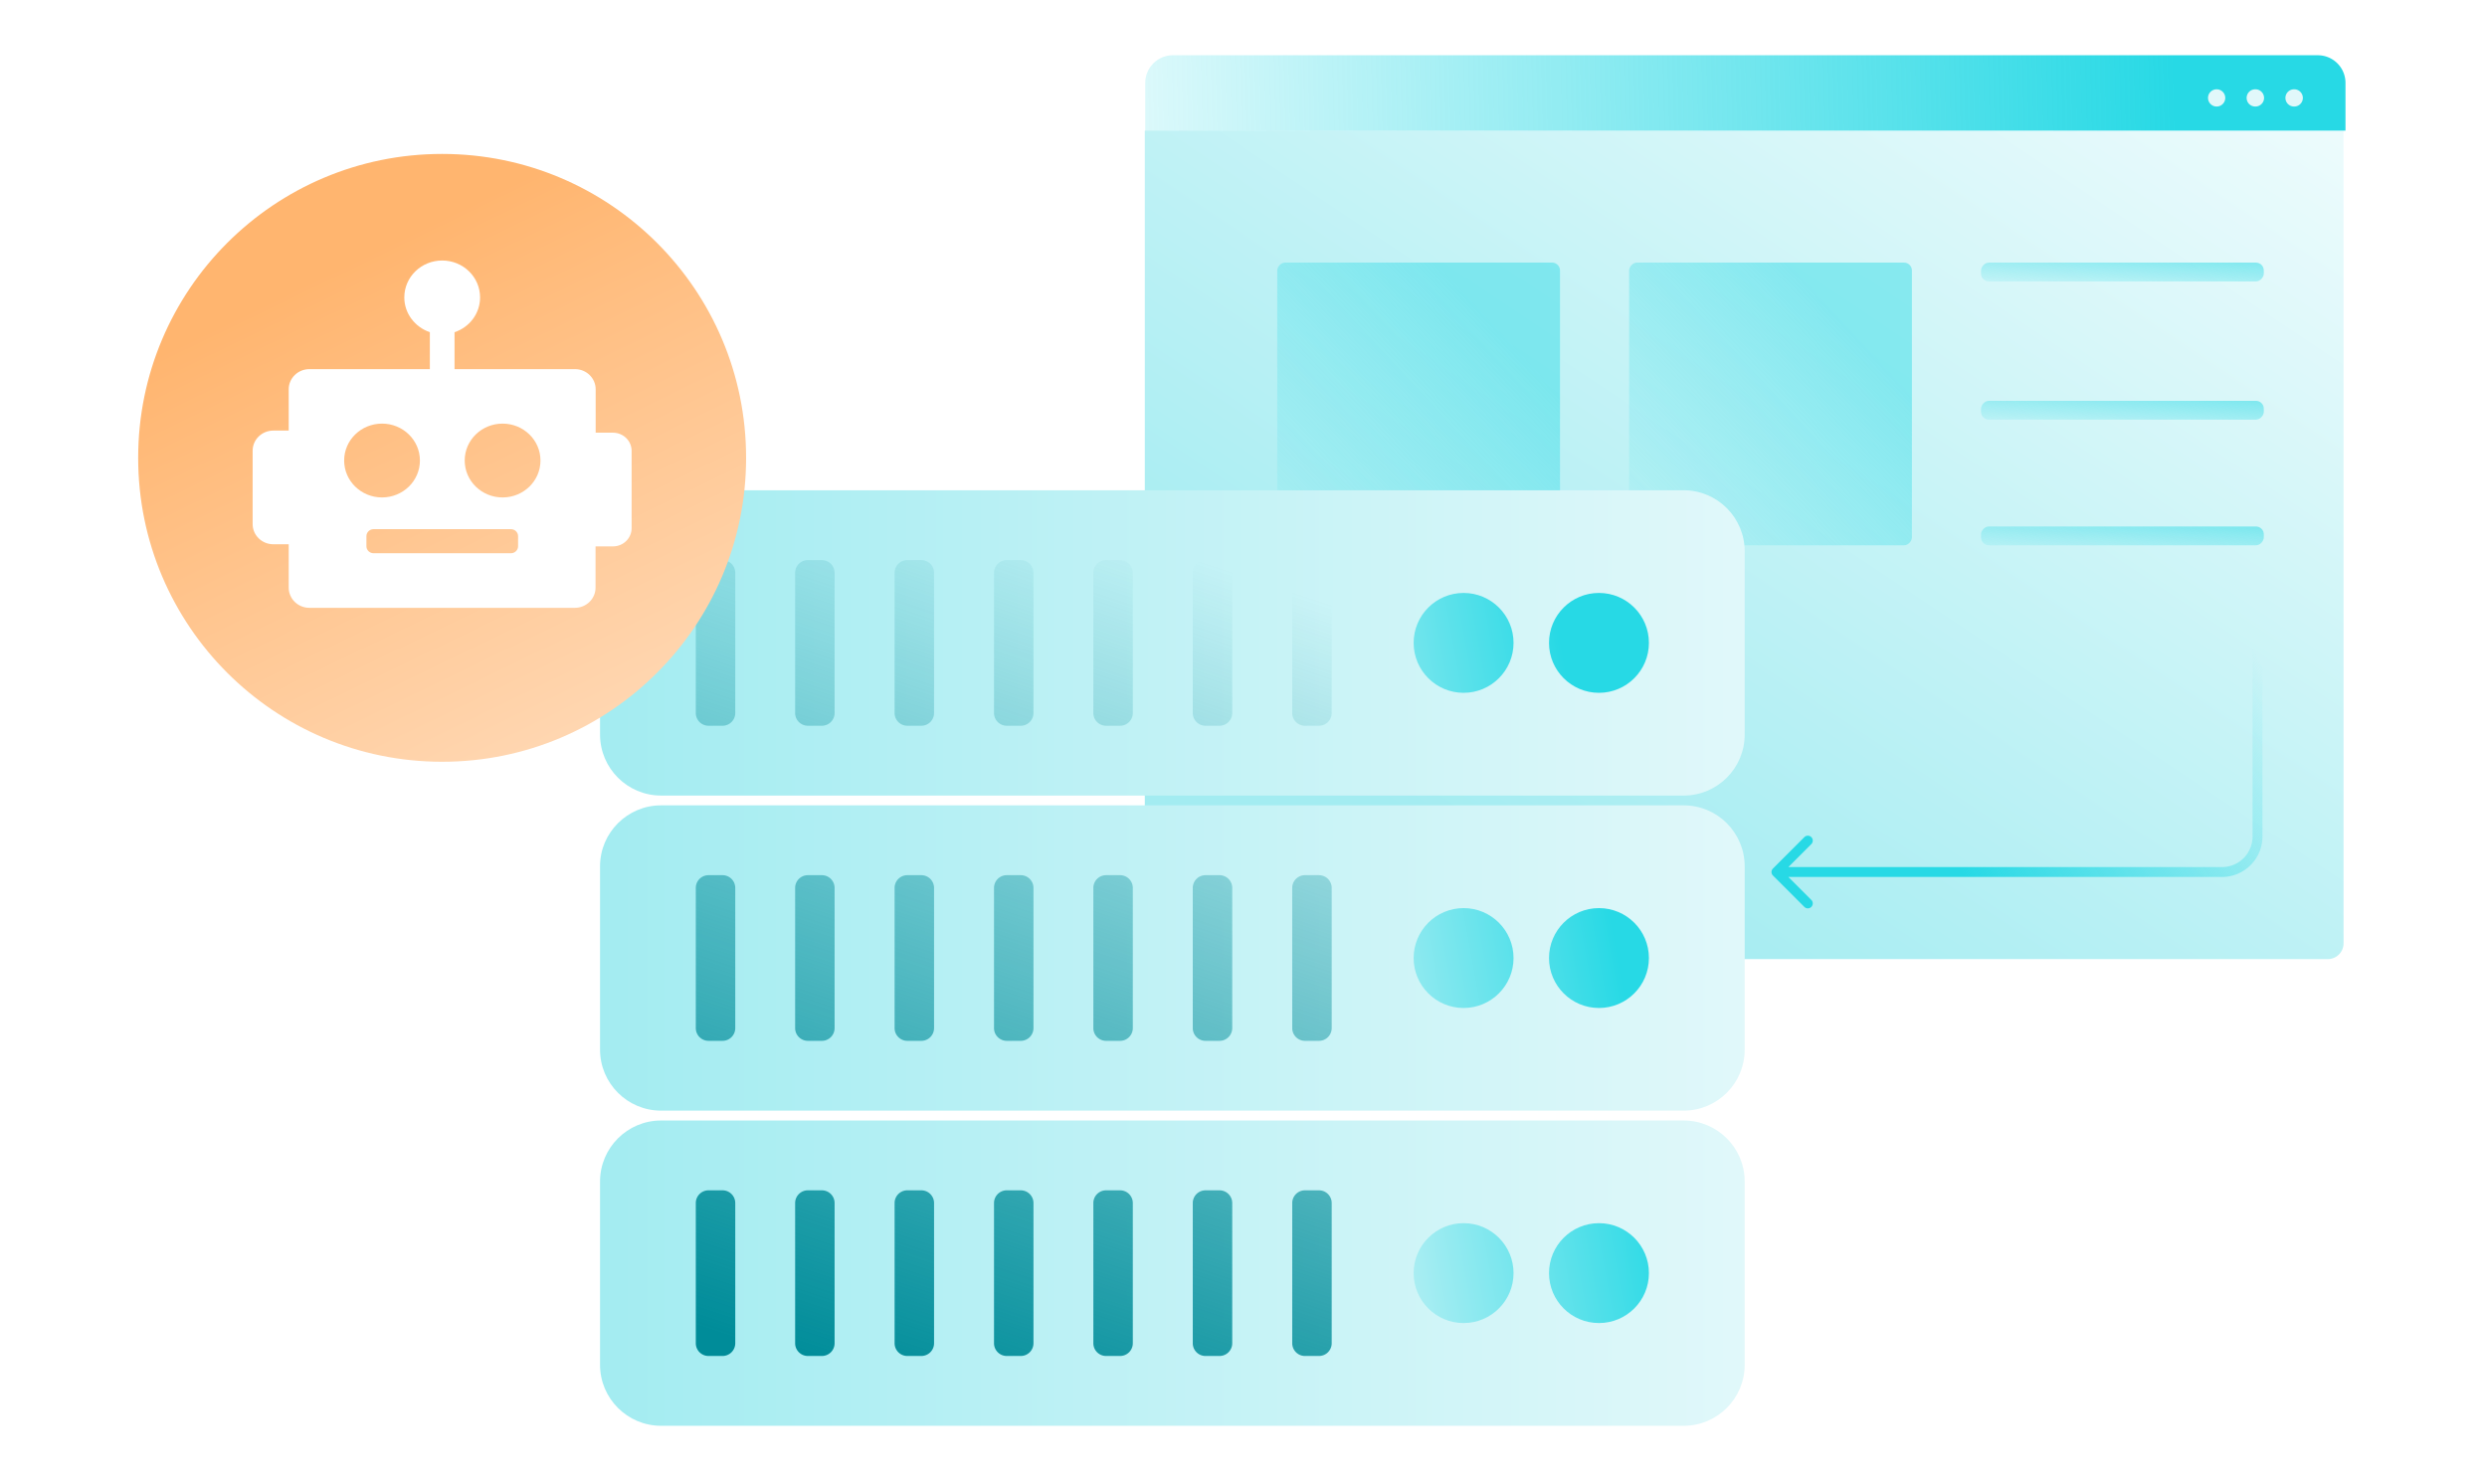 <svg xmlns="http://www.w3.org/2000/svg" width="630" height="376" fill="none"><mask id="a" width="630" height="376" x="0" y="0" maskUnits="userSpaceOnUse" style="mask-type:alpha"><path fill="#D9D9D9" d="M0 0h630v376H0z"/></mask><g mask="url(#a)"><path fill="url(#b)" d="M290.001 33.102h303.663V239a4 4 0 0 1-4 4H294.001a4 4 0 0 1-4-4V33.102Z"/><path fill="url(#c)" d="M594.152 21a7 7 0 0 0-7-7H297.118a7 7 0 0 0-7 7v12.102h304.034V21Z"/><path fill="#E1F8FA" d="M581.168 26.99a2.184 2.184 0 1 1 0-4.367 2.184 2.184 0 0 1 0 4.368ZM571.34 26.99a2.184 2.184 0 1 1 0-4.367 2.184 2.184 0 0 1 0 4.368ZM561.513 26.99a2.183 2.183 0 1 1 0-4.366 2.183 2.183 0 0 1 0 4.367Z"/><rect width="71.631" height="4.775" fill="url(#d)" opacity=".49" rx="2" transform="matrix(-1 0 0 1 573.459 66.53)"/><rect width="71.631" height="4.775" fill="url(#e)" opacity=".49" rx="2" transform="matrix(-1 0 0 1 573.459 101.549)"/><rect width="71.631" height="4.775" fill="url(#f)" opacity=".49" rx="2" transform="matrix(-1 0 0 1 573.459 133.385)"/><rect width="71.631" height="71.631" fill="url(#g)" opacity=".45" rx="2" transform="matrix(-1 0 0 1 484.318 66.53)"/><rect width="71.631" height="71.631" fill="url(#h)" opacity=".45" rx="2" transform="matrix(-1 0 0 1 395.178 66.53)"/><path fill="url(#i)" d="M449.116 221.818a1.25 1.25 0 0 1 0-1.768l7.955-7.955a1.25 1.25 0 0 1 1.768 1.768l-7.071 7.071 7.071 7.071a1.25 1.25 0 0 1-1.768 1.768l-7.955-7.955Zm124.001-70.923v61.039h-2.5v-61.039h2.5Zm-10.25 71.289H450v-2.5h112.867v2.5Zm10.25-10.25c0 5.661-4.589 10.25-10.25 10.25v-2.5a7.75 7.75 0 0 0 7.75-7.75h2.5Z"/><g filter="url(#j)"><path fill="url(#k)" d="M426.495 124.213H167.466c-8.542 0-15.466 6.924-15.466 15.466v46.418c0 8.542 6.924 15.466 15.466 15.466h259.029c8.541 0 15.466-6.924 15.466-15.466v-46.418c0-8.542-6.925-15.466-15.466-15.466Z"/></g><g filter="url(#l)"><path fill="url(#m)" d="M426.495 204.039H167.466c-8.542 0-15.466 6.924-15.466 15.466v46.418c0 8.542 6.924 15.467 15.466 15.467h259.029c8.541 0 15.466-6.925 15.466-15.467v-46.418c0-8.542-6.925-15.466-15.466-15.466Z"/></g><g filter="url(#n)"><path fill="url(#o)" d="M426.495 283.889H167.466c-8.542 0-15.466 6.924-15.466 15.466v46.418c0 8.542 6.924 15.466 15.466 15.466h259.029c8.541 0 15.466-6.924 15.466-15.466v-46.418c0-8.542-6.925-15.466-15.466-15.466Z"/></g><path fill="url(#p)" fill-rule="evenodd" d="M417.698 162.879c0 6.988-5.665 12.653-12.653 12.653s-12.652-5.665-12.652-12.653 5.664-12.652 12.652-12.652c6.988 0 12.653 5.664 12.653 12.652Zm-34.293 0c0 6.988-5.665 12.653-12.653 12.653s-12.652-5.665-12.652-12.653 5.664-12.652 12.652-12.652c6.988 0 12.653 5.664 12.653 12.652Zm-12.653 92.503c6.988 0 12.653-5.665 12.653-12.653s-5.665-12.653-12.653-12.653-12.652 5.665-12.652 12.653 5.664 12.653 12.652 12.653Zm46.946-12.653c0 6.988-5.665 12.653-12.653 12.653s-12.652-5.665-12.652-12.653 5.664-12.653 12.652-12.653c6.988 0 12.653 5.665 12.653 12.653Zm-46.946 92.478c6.988 0 12.653-5.665 12.653-12.652 0-6.988-5.665-12.653-12.653-12.653s-12.652 5.665-12.652 12.653c0 6.987 5.664 12.652 12.652 12.652Zm46.946-12.652c0 6.987-5.665 12.652-12.653 12.652s-12.652-5.665-12.652-12.652c0-6.988 5.664-12.653 12.652-12.653 6.988 0 12.653 5.665 12.653 12.653Z" clip-rule="evenodd"/><path fill="url(#q)" fill-rule="evenodd" d="M183.027 141.902h-3.542a3.227 3.227 0 0 0-3.227 3.227v35.517a3.227 3.227 0 0 0 3.227 3.227h3.542a3.227 3.227 0 0 0 3.227-3.227v-35.517a3.227 3.227 0 0 0-3.227-3.227Zm25.164 0h-3.542a3.227 3.227 0 0 0-3.227 3.227v35.517a3.227 3.227 0 0 0 3.227 3.227h3.542a3.227 3.227 0 0 0 3.227-3.227v-35.517a3.227 3.227 0 0 0-3.227-3.227Zm21.653 0h3.542a3.227 3.227 0 0 1 3.227 3.227v35.517a3.226 3.226 0 0 1-3.227 3.227h-3.542a3.227 3.227 0 0 1-3.227-3.227v-35.517a3.227 3.227 0 0 1 3.227-3.227Zm28.726 0h-3.542a3.227 3.227 0 0 0-3.227 3.227v35.517a3.227 3.227 0 0 0 3.227 3.227h3.542a3.227 3.227 0 0 0 3.227-3.227v-35.517a3.227 3.227 0 0 0-3.227-3.227Zm21.622 0h3.542a3.227 3.227 0 0 1 3.227 3.227v35.517a3.227 3.227 0 0 1-3.227 3.227h-3.542a3.227 3.227 0 0 1-3.227-3.227v-35.517a3.227 3.227 0 0 1 3.227-3.227Zm28.727 0h-3.541a3.227 3.227 0 0 0-3.227 3.227v35.517a3.226 3.226 0 0 0 3.227 3.227h3.541a3.227 3.227 0 0 0 3.228-3.227v-35.517a3.227 3.227 0 0 0-3.228-3.227Zm21.654 0h3.542a3.227 3.227 0 0 1 3.227 3.227v35.517a3.227 3.227 0 0 1-3.227 3.227h-3.542a3.227 3.227 0 0 1-3.227-3.227v-35.517a3.227 3.227 0 0 1 3.227-3.227Zm-147.546 79.831h-3.542a3.227 3.227 0 0 0-3.227 3.227v35.517a3.227 3.227 0 0 0 3.227 3.227h3.542a3.227 3.227 0 0 0 3.227-3.227V224.96a3.227 3.227 0 0 0-3.227-3.227Zm21.622 0h3.542a3.227 3.227 0 0 1 3.227 3.227v35.517a3.227 3.227 0 0 1-3.227 3.227h-3.542a3.227 3.227 0 0 1-3.227-3.227V224.96a3.227 3.227 0 0 1 3.227-3.227Zm28.737 0h-3.542a3.227 3.227 0 0 0-3.227 3.227v35.517a3.227 3.227 0 0 0 3.227 3.227h3.542a3.227 3.227 0 0 0 3.227-3.227V224.96a3.226 3.226 0 0 0-3.227-3.227Zm21.642 0h3.542a3.227 3.227 0 0 1 3.227 3.227v35.517a3.227 3.227 0 0 1-3.227 3.227h-3.542a3.227 3.227 0 0 1-3.227-3.227V224.96a3.227 3.227 0 0 1 3.227-3.227Zm28.706 0h-3.542a3.227 3.227 0 0 0-3.227 3.227v35.517a3.227 3.227 0 0 0 3.227 3.227h3.542a3.227 3.227 0 0 0 3.227-3.227V224.96a3.227 3.227 0 0 0-3.227-3.227Zm21.644 0h3.541a3.227 3.227 0 0 1 3.228 3.227v35.517a3.227 3.227 0 0 1-3.228 3.227h-3.541a3.227 3.227 0 0 1-3.227-3.227V224.96a3.226 3.226 0 0 1 3.227-3.227Zm28.737 0h-3.542a3.227 3.227 0 0 0-3.227 3.227v35.517a3.227 3.227 0 0 0 3.227 3.227h3.542a3.227 3.227 0 0 0 3.227-3.227V224.96a3.227 3.227 0 0 0-3.227-3.227Zm-154.63 79.845h3.542a3.227 3.227 0 0 1 3.227 3.227v35.517a3.227 3.227 0 0 1-3.227 3.227h-3.542a3.227 3.227 0 0 1-3.227-3.227v-35.517a3.227 3.227 0 0 1 3.227-3.227Zm28.706 0h-3.542a3.227 3.227 0 0 0-3.227 3.227v35.517a3.227 3.227 0 0 0 3.227 3.227h3.542a3.227 3.227 0 0 0 3.227-3.227v-35.517a3.227 3.227 0 0 0-3.227-3.227Zm21.653 0h3.542a3.226 3.226 0 0 1 3.227 3.227v35.517a3.227 3.227 0 0 1-3.227 3.227h-3.542a3.227 3.227 0 0 1-3.227-3.227v-35.517a3.227 3.227 0 0 1 3.227-3.227Zm28.726 0h-3.542a3.227 3.227 0 0 0-3.227 3.227v35.517a3.227 3.227 0 0 0 3.227 3.227h3.542a3.227 3.227 0 0 0 3.227-3.227v-35.517a3.227 3.227 0 0 0-3.227-3.227Zm21.622 0h3.542a3.227 3.227 0 0 1 3.227 3.227v35.517a3.227 3.227 0 0 1-3.227 3.227h-3.542a3.227 3.227 0 0 1-3.227-3.227v-35.517a3.227 3.227 0 0 1 3.227-3.227Zm28.727 0h-3.541a3.226 3.226 0 0 0-3.227 3.227v35.517a3.227 3.227 0 0 0 3.227 3.227h3.541a3.227 3.227 0 0 0 3.228-3.227v-35.517a3.227 3.227 0 0 0-3.228-3.227Zm21.654 0h3.542a3.227 3.227 0 0 1 3.227 3.227v35.517a3.227 3.227 0 0 1-3.227 3.227h-3.542a3.227 3.227 0 0 1-3.227-3.227v-35.517a3.227 3.227 0 0 1 3.227-3.227Z" clip-rule="evenodd"/><circle cx="112" cy="116" r="77" fill="url(#r)"/><path fill="#fff" d="M155.309 109.626h-4.415V98.63c0-2.809-2.331-5.11-5.243-5.11h-30.508v-9.352c3.771-1.255 6.469-4.722 6.469-8.815 0-5.17-4.292-9.353-9.597-9.353-5.304 0-9.597 4.183-9.597 9.353 0 4.094 2.729 7.53 6.47 8.815v9.352H78.38c-2.882 0-5.243 2.272-5.243 5.11v10.459h-3.894c-2.882 0-5.243 2.271-5.243 5.109v18.586c0 2.809 2.33 5.11 5.243 5.11h3.894v10.996c0 2.809 2.33 5.11 5.243 5.11h67.24c2.882 0 5.243-2.271 5.243-5.11v-10.458h4.415c2.606 0 4.722-2.062 4.722-4.602v-19.602c0-2.54-2.116-4.602-4.722-4.602h.031Zm-68.13 7.052c0-5.169 4.293-9.352 9.598-9.352 5.304 0 9.597 4.183 9.597 9.352 0 5.17-4.293 9.353-9.597 9.353-5.305 0-9.597-4.183-9.597-9.353Zm44.061 21.724c0 .956-.797 1.763-1.809 1.763h-34.8c-.982 0-1.81-.777-1.81-1.763v-2.57c0-.956.798-1.763 1.81-1.763h34.8c.981 0 1.809.777 1.809 1.763v2.57Zm-3.925-12.371c-5.304 0-9.597-4.183-9.597-9.353 0-5.169 4.293-9.352 9.597-9.352 5.305 0 9.597 4.183 9.597 9.352 0 5.17-4.292 9.353-9.597 9.353Z"/></g><defs><linearGradient id="b" x1="573.5" x2="382" y1="-63" y2="224" gradientUnits="userSpaceOnUse"><stop stop-color="#fff"/><stop offset="1" stop-color="#A3ECF1"/></linearGradient><linearGradient id="c" x1="551.174" x2="182.671" y1="23.551" y2="33.102" gradientUnits="userSpaceOnUse"><stop stop-color="#27D9E5"/><stop offset=".851" stop-color="#27D9E5" stop-opacity="0"/></linearGradient><linearGradient id="d" x1="8.755" x2="9.634" y1="0" y2="12.278" gradientUnits="userSpaceOnUse"><stop stop-color="#27D9E5"/><stop offset="1" stop-color="#27D9E5" stop-opacity="0"/></linearGradient><linearGradient id="e" x1="8.755" x2="9.634" y1="0" y2="12.278" gradientUnits="userSpaceOnUse"><stop stop-color="#27D9E5"/><stop offset="1" stop-color="#27D9E5" stop-opacity="0"/></linearGradient><linearGradient id="f" x1="8.755" x2="9.634" y1="0" y2="12.278" gradientUnits="userSpaceOnUse"><stop stop-color="#27D9E5"/><stop offset="1" stop-color="#27D9E5" stop-opacity="0"/></linearGradient><linearGradient id="g" x1="8.755" x2="101.079" y1="0" y2="85.957" gradientUnits="userSpaceOnUse"><stop offset=".131" stop-color="#27D9E5"/><stop offset=".827" stop-color="#27D9E5" stop-opacity="0"/></linearGradient><linearGradient id="h" x1="8.755" x2="101.079" y1="0" y2="85.957" gradientUnits="userSpaceOnUse"><stop offset=".131" stop-color="#27D9E5"/><stop offset=".827" stop-color="#27D9E5" stop-opacity="0"/></linearGradient><linearGradient id="i" x1="594.152" x2="384.034" y1="132.589" y2="256.749" gradientUnits="userSpaceOnUse"><stop offset=".149" stop-color="#27D9E5" stop-opacity="0"/><stop offset=".527" stop-color="#27D9E5"/></linearGradient><linearGradient id="k" x1="151.955" x2="443.615" y1="162.981" y2="162.981" gradientUnits="userSpaceOnUse"><stop stop-color="#A3ECF1"/><stop offset="1" stop-color="#E1F8FA"/></linearGradient><linearGradient id="m" x1="151.955" x2="443.615" y1="242.807" y2="242.807" gradientUnits="userSpaceOnUse"><stop stop-color="#A3ECF1"/><stop offset="1" stop-color="#E1F8FA"/></linearGradient><linearGradient id="o" x1="151.955" x2="443.615" y1="322.657" y2="322.657" gradientUnits="userSpaceOnUse"><stop stop-color="#A3ECF1"/><stop offset="1" stop-color="#E1F8FA"/></linearGradient><linearGradient id="p" x1="343" x2="454.329" y1="412.501" y2="392.291" gradientUnits="userSpaceOnUse"><stop offset=".204" stop-color="#B8F0F4"/><stop offset=".85" stop-color="#27D9E5"/></linearGradient><linearGradient id="q" x1="364.479" x2="281.2" y1="120.925" y2="370.836" gradientUnits="userSpaceOnUse"><stop offset=".148" stop-color="#008C99" stop-opacity="0"/><stop offset="1" stop-color="#008C99"/></linearGradient><linearGradient id="r" x1="73.552" x2="151.813" y1="73.497" y2="235.09" gradientUnits="userSpaceOnUse"><stop stop-color="#FFB56F"/><stop offset="1" stop-color="#FFE2C8"/></linearGradient><filter id="j" width="323.2" height="110.589" x="135.38" y="107.593" color-interpolation-filters="sRGB" filterUnits="userSpaceOnUse"><feFlood flood-opacity="0" result="BackgroundImageFix"/><feGaussianBlur in="BackgroundImageFix" stdDeviation="8.31"/><feComposite in2="SourceAlpha" operator="in" result="effect1_backgroundBlur_7535_46081"/><feBlend in="SourceGraphic" in2="effect1_backgroundBlur_7535_46081" result="shape"/></filter><filter id="l" width="323.2" height="110.589" x="135.38" y="187.42" color-interpolation-filters="sRGB" filterUnits="userSpaceOnUse"><feFlood flood-opacity="0" result="BackgroundImageFix"/><feGaussianBlur in="BackgroundImageFix" stdDeviation="8.31"/><feComposite in2="SourceAlpha" operator="in" result="effect1_backgroundBlur_7535_46081"/><feBlend in="SourceGraphic" in2="effect1_backgroundBlur_7535_46081" result="shape"/></filter><filter id="n" width="323.2" height="110.589" x="135.38" y="267.269" color-interpolation-filters="sRGB" filterUnits="userSpaceOnUse"><feFlood flood-opacity="0" result="BackgroundImageFix"/><feGaussianBlur in="BackgroundImageFix" stdDeviation="8.31"/><feComposite in2="SourceAlpha" operator="in" result="effect1_backgroundBlur_7535_46081"/><feBlend in="SourceGraphic" in2="effect1_backgroundBlur_7535_46081" result="shape"/></filter></defs></svg>